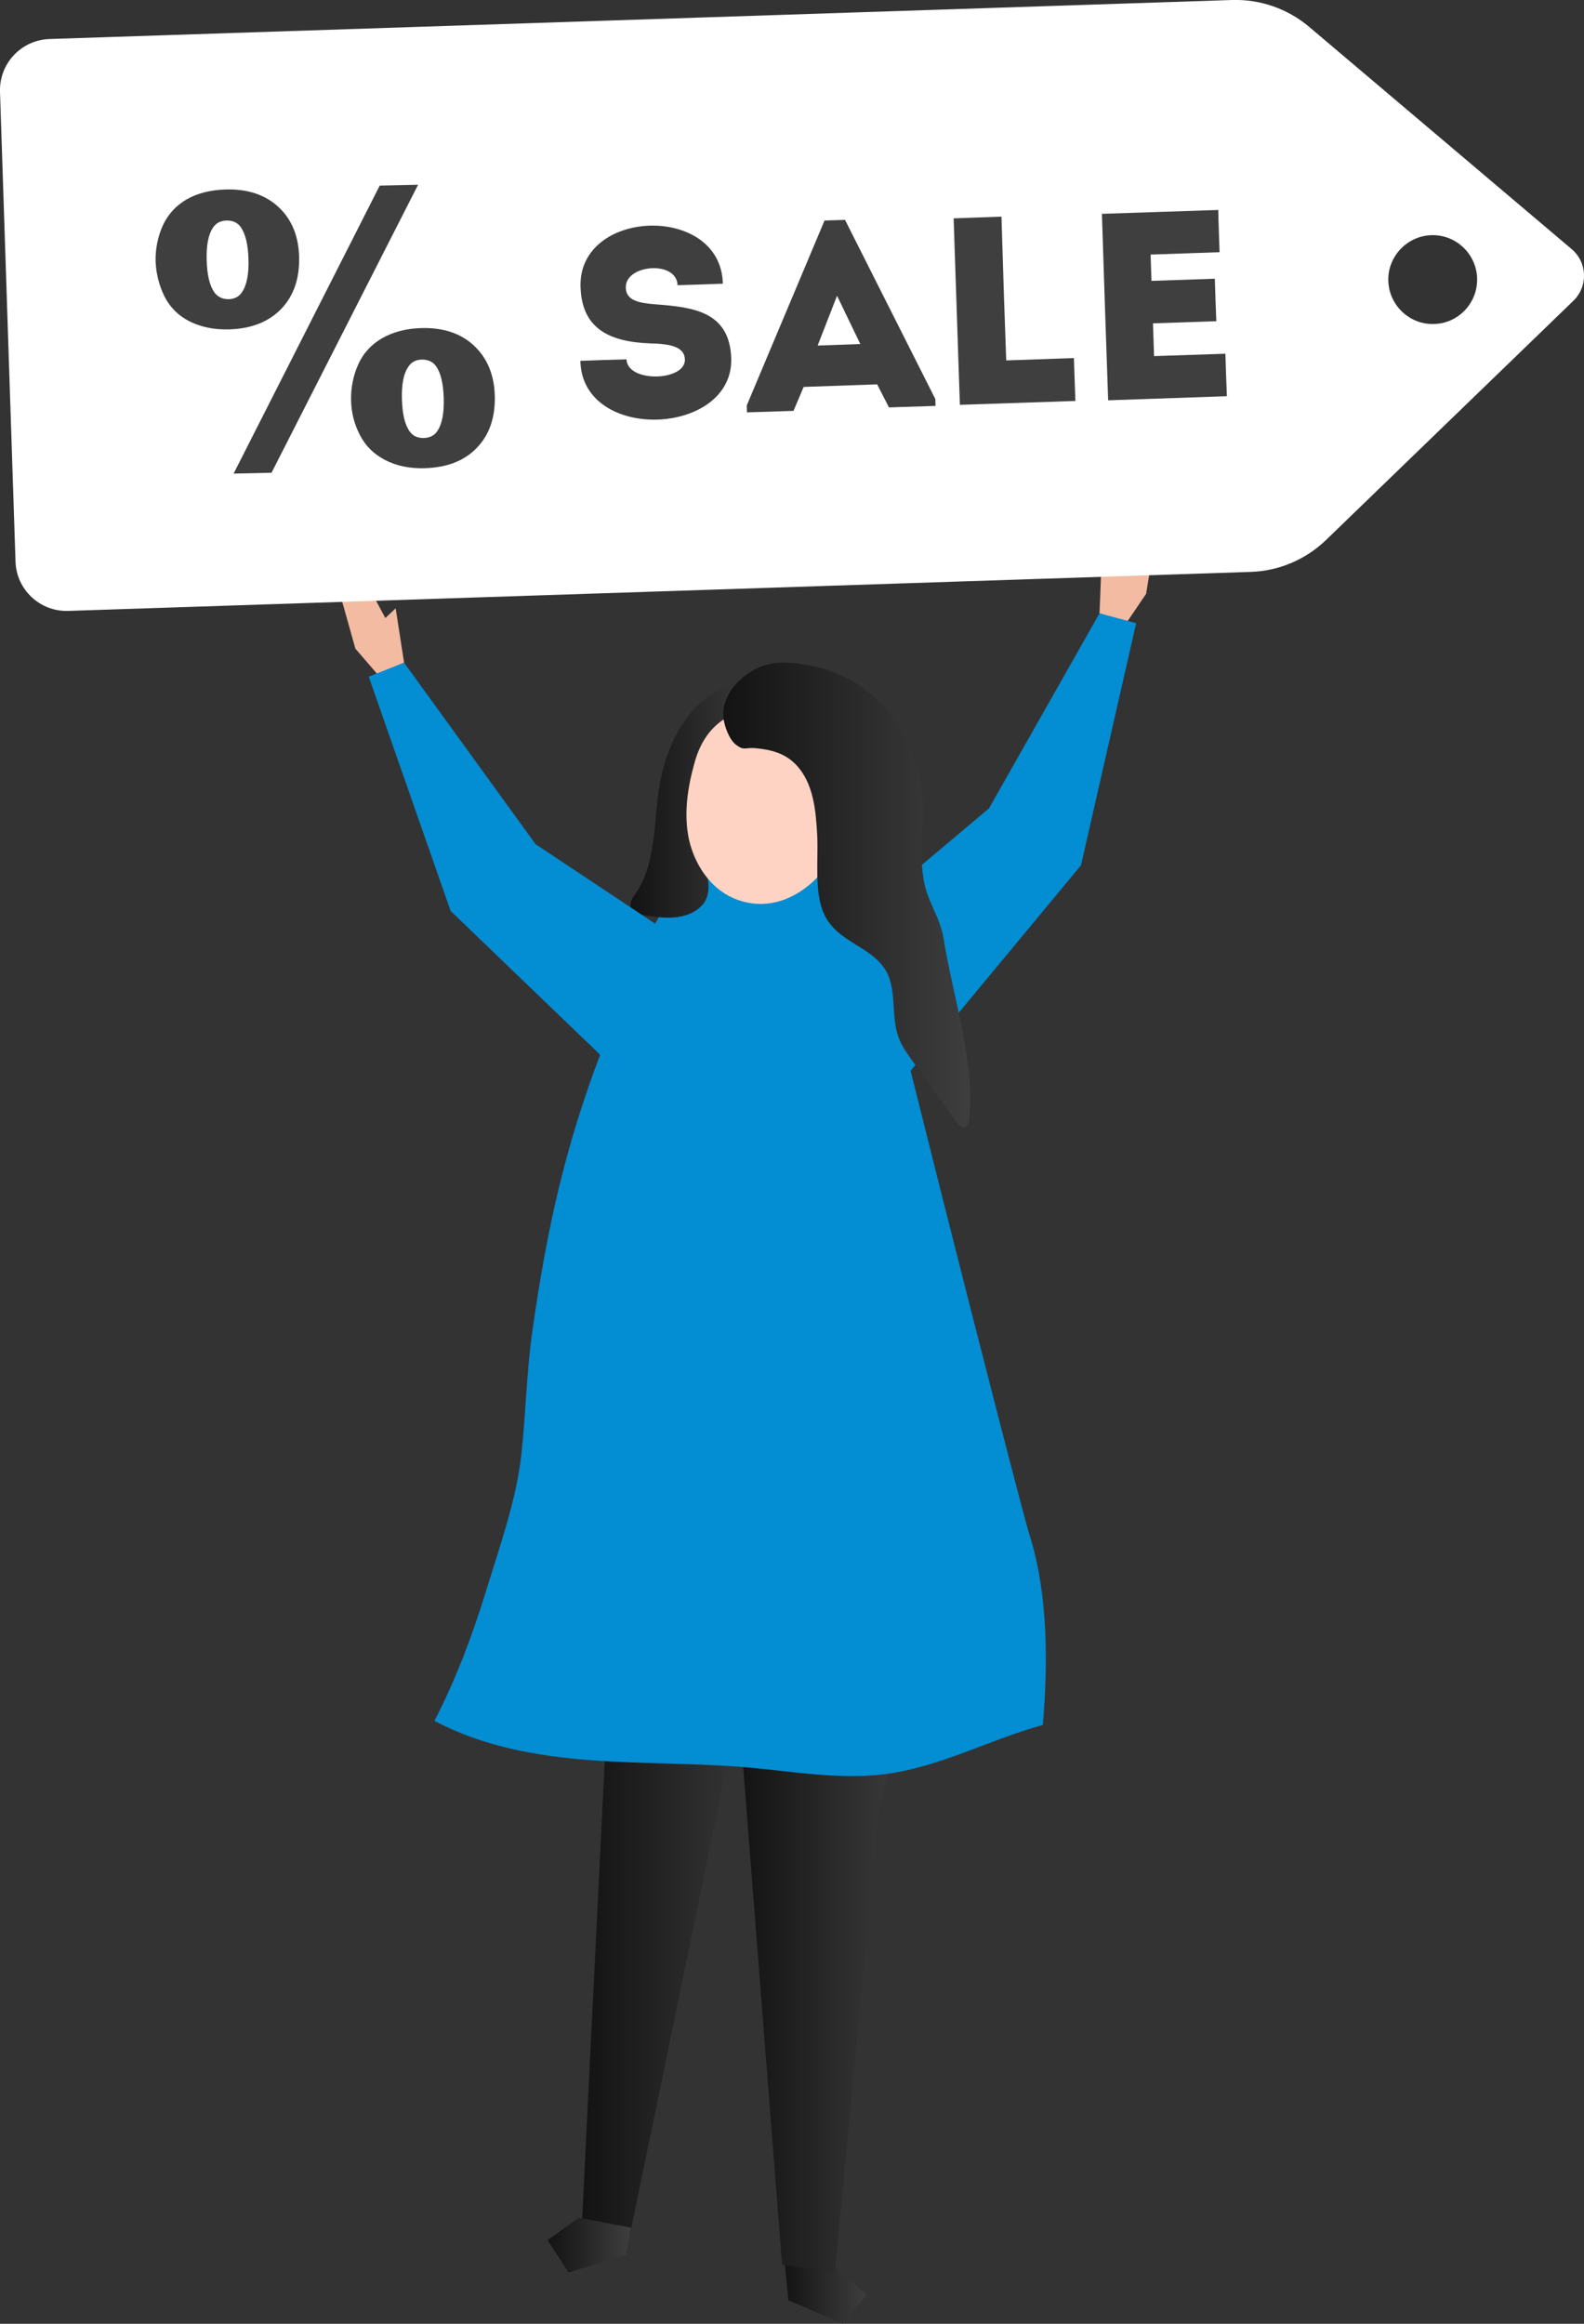 <?xml version="1.0" encoding="utf-8"?>
<!-- Generator: Adobe Illustrator 22.1.0, SVG Export Plug-In . SVG Version: 6.00 Build 0)  -->
<svg version="1.1" id="obejct" xmlns="http://www.w3.org/2000/svg" xmlns:xlink="http://www.w3.org/1999/xlink" x="0px" y="0px"
	 viewBox="0 0 735 1078" style="enable-background:new 0 0 735 1078;" xml:space="preserve">
<rect x="0" y="0" width="735" height="1078" fill="#333333" stroke="none"/>
<style type="text/css">
	.st0{fill:#F3BBA2;}
	.st1{fill:#038DD2;}
	.st2{fill:url(#SVGID_1_);}
	.st3{fill:url(#SVGID_2_);}
	.st4{fill:url(#SVGID_3_);}
	.st5{fill:url(#SVGID_4_);}
	.st6{fill:url(#SVGID_5_);}
	.st7{fill:#FFD3C3;}
	.st8{fill:url(#SVGID_6_);}
	.st9{fill:#FFFFFF;}
	.st10{fill:#3F3F3F;}
</style>
<g>
	<g>
		<g>
			<polygon class="st0" points="531.8,275.5 536.6,246.2 524.2,243.7 516.5,263 511.2,259 510.2,284.5 522.7,288.9 			"/>
		</g>
		<g>
			<polygon class="st1" points="376.7,444.2 458.9,375 510.2,284.5 527.2,289.1 501.6,401.4 414.7,506.2 			"/>
		</g>
		<g id="XMLID_108_">
			<g id="XMLID_110_">
				<g>
					<linearGradient id="SVGID_1_" gradientUnits="userSpaceOnUse" x1="363.364" y1="1059.982" x2="402.132" y2="1059.982">
						<stop  offset="8.185892e-04" style="stop-color:#131313"/>
						<stop  offset="1" style="stop-color:#3E3E3E"/>
					</linearGradient>
					<polygon class="st2" points="364.6,1054.5 365.8,1067.1 391.2,1078 402.1,1064.6 388.8,1052.9 363.4,1042 					"/>
				</g>
			</g>
			<g id="XMLID_109_">
				<g>
					<linearGradient id="SVGID_2_" gradientUnits="userSpaceOnUse" x1="343.323" y1="913.132" x2="424.498" y2="913.132">
						<stop  offset="8.185892e-04" style="stop-color:#131313"/>
						<stop  offset="1" style="stop-color:#3E3E3E"/>
					</linearGradient>
					<polygon class="st3" points="343.3,799.8 362.9,1050.6 387.4,1053.9 407.7,840.2 424.5,772.4 					"/>
				</g>
			</g>
		</g>
		<g id="XMLID_105_">
			<g id="XMLID_107_">
				<g>
					<linearGradient id="SVGID_3_" gradientUnits="userSpaceOnUse" x1="269.998" y1="885.091" x2="364.589" y2="885.091">
						<stop  offset="8.185892e-04" style="stop-color:#131313"/>
						<stop  offset="1" style="stop-color:#3E3E3E"/>
					</linearGradient>
					<polygon class="st4" points="284.7,734 270,1032 292.4,1036.2 339,810.7 364.6,745.4 					"/>
				</g>
			</g>
			<g id="XMLID_106_">
				<g>
					<linearGradient id="SVGID_4_" gradientUnits="userSpaceOnUse" x1="254.096" y1="1041.497" x2="292.758" y2="1041.497">
						<stop  offset="8.185892e-04" style="stop-color:#131313"/>
						<stop  offset="1" style="stop-color:#3E3E3E"/>
					</linearGradient>
					<polygon class="st5" points="290.4,1046 263.8,1054.2 254.1,1039.2 268.6,1028.8 292.8,1033.4 					"/>
				</g>
			</g>
		</g>
		<g id="XMLID_104_">
			<g>
				<path class="st1" d="M316.3,412.2c18.1-15,61.8-6.4,84.7-6.4c-2.2,0,71.5,289.7,76.7,306.2c8.7,27.5,8.6,59.8,6.2,88.2
					c-24.7,6.8-47.7,19.5-73.1,22.8c-20.9,2.7-41.9-1.1-62.9-3c-24.8-2.2-49.7-1.6-74.5-3.5c-24.8-1.9-49.9-6.5-71.8-18.2
					c9.8-19,17.4-39.1,23.7-59.5c6.2-20.3,14.3-42.8,16.6-63.9c2.1-19.1,2.4-38.5,5.2-57.9c3.2-22.5,7.1-45,12.5-67.1
					c6.2-25.3,14.3-50.1,24.3-74.1c7.6-18.3,16.7-48.3,31-62.3C315.3,413,315.8,412.6,316.3,412.2z"/>
			</g>
		</g>
		<g id="XMLID_103_">
			<g>
				<linearGradient id="SVGID_5_" gradientUnits="userSpaceOnUse" x1="292.502" y1="372.239" x2="354.784" y2="372.239">
					<stop  offset="8.185892e-04" style="stop-color:#131313"/>
					<stop  offset="1" style="stop-color:#3E3E3E"/>
				</linearGradient>
				<path class="st6" d="M354.8,342.8c-11.5,2.1-25.6,11.9-28.4,24c-1.3,5.8,0.6,11.2-1.1,17.4c-3.3,12.2,11.5,30.2-3.1,38.6
					c-7.5,4.4-16.9,2.9-25.4,1.4c-1-0.2-2.1-0.4-2.9-1.1c-1.3-1.1-1.6-3.1-1.1-4.8c0.5-1.7,1.6-3.1,2.6-4.5
					c10-15.1,7.6-36.8,11.5-53.9c3.9-17.2,13.1-34.3,30.1-41.3c8.5,5.5,14.6,14.4,16.7,24.3L354.8,342.8z"/>
			</g>
		</g>
		<g id="XMLID_102_">
			<g>
				<path class="st7" d="M340.4,416.7c-11-4.7-18.3-16-20.8-27.7c-2.4-11.8-0.5-24,2.8-35.6c10.8-38.5,59.1-27.4,70.3,5.4
					C402.5,387.5,372.5,430.4,340.4,416.7z"/>
			</g>
		</g>
		<g id="XMLID_101_">
			<g>
				<linearGradient id="SVGID_6_" gradientUnits="userSpaceOnUse" x1="335.577" y1="415.231" x2="450.249" y2="415.231">
					<stop  offset="8.185892e-04" style="stop-color:#131313"/>
					<stop  offset="1" style="stop-color:#3E3E3E"/>
				</linearGradient>
				<path class="st8" d="M396.6,437.9c-5.4-3.4-10.7-6.9-13.9-13.2c-5.1-10.2-2.9-26-3.5-37c-0.6-11.6-1.7-24.3-9.7-32.8
					c-5.2-5.5-11.6-7.1-18.8-7.8c-5-0.5-5.3,1.4-9.3-1.7c-3-2.3-5.3-8.6-5.7-12.3c-0.7-6.1,2.2-12.2,6.6-16.6
					c6.7-6.7,14.3-9.6,23.5-9.1c32.4,2,55,23.3,61.4,55.6c3.1,15.5-1.6,32.2,1.8,47.2c2.1,9.3,7.4,15.8,8.9,25.6
					c4,25.4,15,58.5,11.7,84.1c-0.1,1-0.3,2-1.1,2.6c-1.6,1.2-3.6-0.6-4.8-2.2c-6.7-9.2-13.3-18.5-20-27.7
					c-2.6-3.6-5.3-7.3-6.8-11.5c-3.8-10.5-0.3-23.3-6.8-32.3C406.7,444,401.6,441,396.6,437.9z"/>
			</g>
		</g>
		<g>
			<polygon class="st0" points="164.9,300.9 156.9,272.4 169,268.4 178.8,286.7 183.6,282.2 187.5,307.4 175.5,313.2 			"/>
		</g>
		<g>
			<polygon class="st1" points="338,451.1 248.5,391.6 187.5,307.4 171.1,313.9 209.1,422.6 307.3,517 			"/>
		</g>
	</g>
	<path class="st9" d="M729.2,115.5L607.4,12.4C597.4,4,584.7-0.4,571.7,0L22.9,18.1C9.8,18.6-0.4,29.5,0,42.6l7.2,217.9
		c0.4,13.1,11.4,23.3,24.4,22.9l548.8-18.1c13-0.4,25.4-5.7,34.8-14.7L730,139.6C737,132.9,736.6,121.7,729.2,115.5z M665.5,150.3
		c-11.4,0.4-20.9-8.6-21.3-19.9s8.6-20.9,19.9-21.3c11.4-0.4,20.9,8.6,21.3,19.9S676.9,150,665.5,150.3z"/>
	<g>
		<path class="st10" d="M72.2,121.1c-0.1-5.7,1-11.2,3.3-16.4c2.4-5.2,6.1-9.3,11.1-12.2c5.1-2.9,11.1-4.4,18.1-4.6
			c10.3-0.3,18.5,2.5,24.6,8.2c6.1,5.7,9.3,13.5,9.5,23.3c0.2,9.9-2.5,17.8-8.3,23.9c-5.8,6-13.9,9.2-24.2,9.5
			c-7,0.2-13.1-1.1-18.3-3.7c-5.2-2.6-9.1-6.5-11.7-11.6C73.8,132.3,72.4,126.9,72.2,121.1z M95.9,120.7c0.2,7,1.4,12,3.7,15.1
			c1.5,2,3.7,3,6.5,3c2.8-0.1,4.9-1.2,6.2-3.3c2.2-3.2,3.2-8.3,3-15.2c-0.2-6.9-1.4-11.9-3.7-15.1c-1.5-2-3.6-2.9-6.4-2.9
			c-2.8,0.1-4.9,1.1-6.3,3.2C96.7,108.7,95.7,113.7,95.9,120.7z M176.2,86.1l17.8-0.4l-68,133.6l-17.6,0.4L176.2,86.1z M162.9,185.6
			c-0.1-5.8,1-11.3,3.3-16.5c2.3-5.2,6.1-9.3,11.1-12.2c5.1-2.9,11.1-4.5,18.1-4.7c10.4-0.3,18.6,2.5,24.7,8.3
			c6.1,5.8,9.3,13.6,9.5,23.4c0.2,9.8-2.5,17.8-8.3,23.8c-5.8,6.1-13.9,9.2-24.3,9.5c-7,0.2-13.1-1.1-18.3-3.8
			c-5.2-2.7-9.1-6.5-11.7-11.6C164.4,196.8,163,191.4,162.9,185.6z M186.5,185.2c0.2,7,1.4,12,3.7,15.1c1.5,2,3.6,2.9,6.4,2.9
			c2.8-0.1,4.9-1.1,6.3-3.2c2.2-3.2,3.2-8.3,3-15.2c-0.2-7-1.4-12-3.7-15.1c-1.5-2-3.7-2.9-6.5-2.9c-2.8,0.1-4.9,1.2-6.2,3.3
			C187.3,173.2,186.3,178.2,186.5,185.2z"/>
	</g>
	<g>
		<path class="st10" d="M317.8,166.7c-0.2-6.1-7.4-7.2-16.1-7.4c-18.8-0.7-31.4-6.7-32.3-25.5c-2-37.3,65.2-39.6,66-2.2
			c-7.8,0.3-13.5,0.5-21,0.7c-0.4-11.5-23.6-9.7-24,0.6c-0.3,6.6,6.2,7.7,14,8.3c17.2,1.3,34.1,3.3,34.9,24.9
			c1.2,36.3-69.2,39.4-70,1.3c7.4-0.3,13.8-0.5,21.4-0.7C291.1,177.7,318.2,176.9,317.8,166.7z"/>
		<path class="st10" d="M407,178.3l-34.1,1.2l-4.7,11.1l-21.6,0.7l-0.1-3.2l36.1-85.8l9.5-0.3l41.9,83.1l0.1,3.2l-21.6,0.7
			L407,178.3z M388.4,137.2l-9,23.1l19.8-0.7L388.4,137.2z"/>
		<path class="st10" d="M466.9,167.2l31.4-1.1c0.3,7.4,0.4,12.5,0.7,19.9c-17.8,0.6-36.1,1.2-53.6,1.8l-2.9-86.5
			c7.4-0.3,14.7-0.5,22.2-0.8C466.1,145.4,465.6,130.4,466.9,167.2z"/>
		<path class="st10" d="M565.9,117c-12.9,0.4-19.3,0.7-32,1.1l0.4,12.2l29.4-1c0.2,6.6,0.4,13.1,0.7,19.7l-29.4,1
			c0.2,5.1,0.3,10,0.5,15.2c12.7-0.4,20.1-0.7,33.1-1.1c0.2,6.4,0.4,13.1,0.7,19.7c-20.3,0.7-35.1,1.2-55.1,1.9
			c-1-28.9-2-57.9-2.9-86.5c20-0.7,33.7-1.1,54-1.8C565.4,103.6,565.7,110.3,565.9,117z"/>
	</g>
</g>
</svg>
